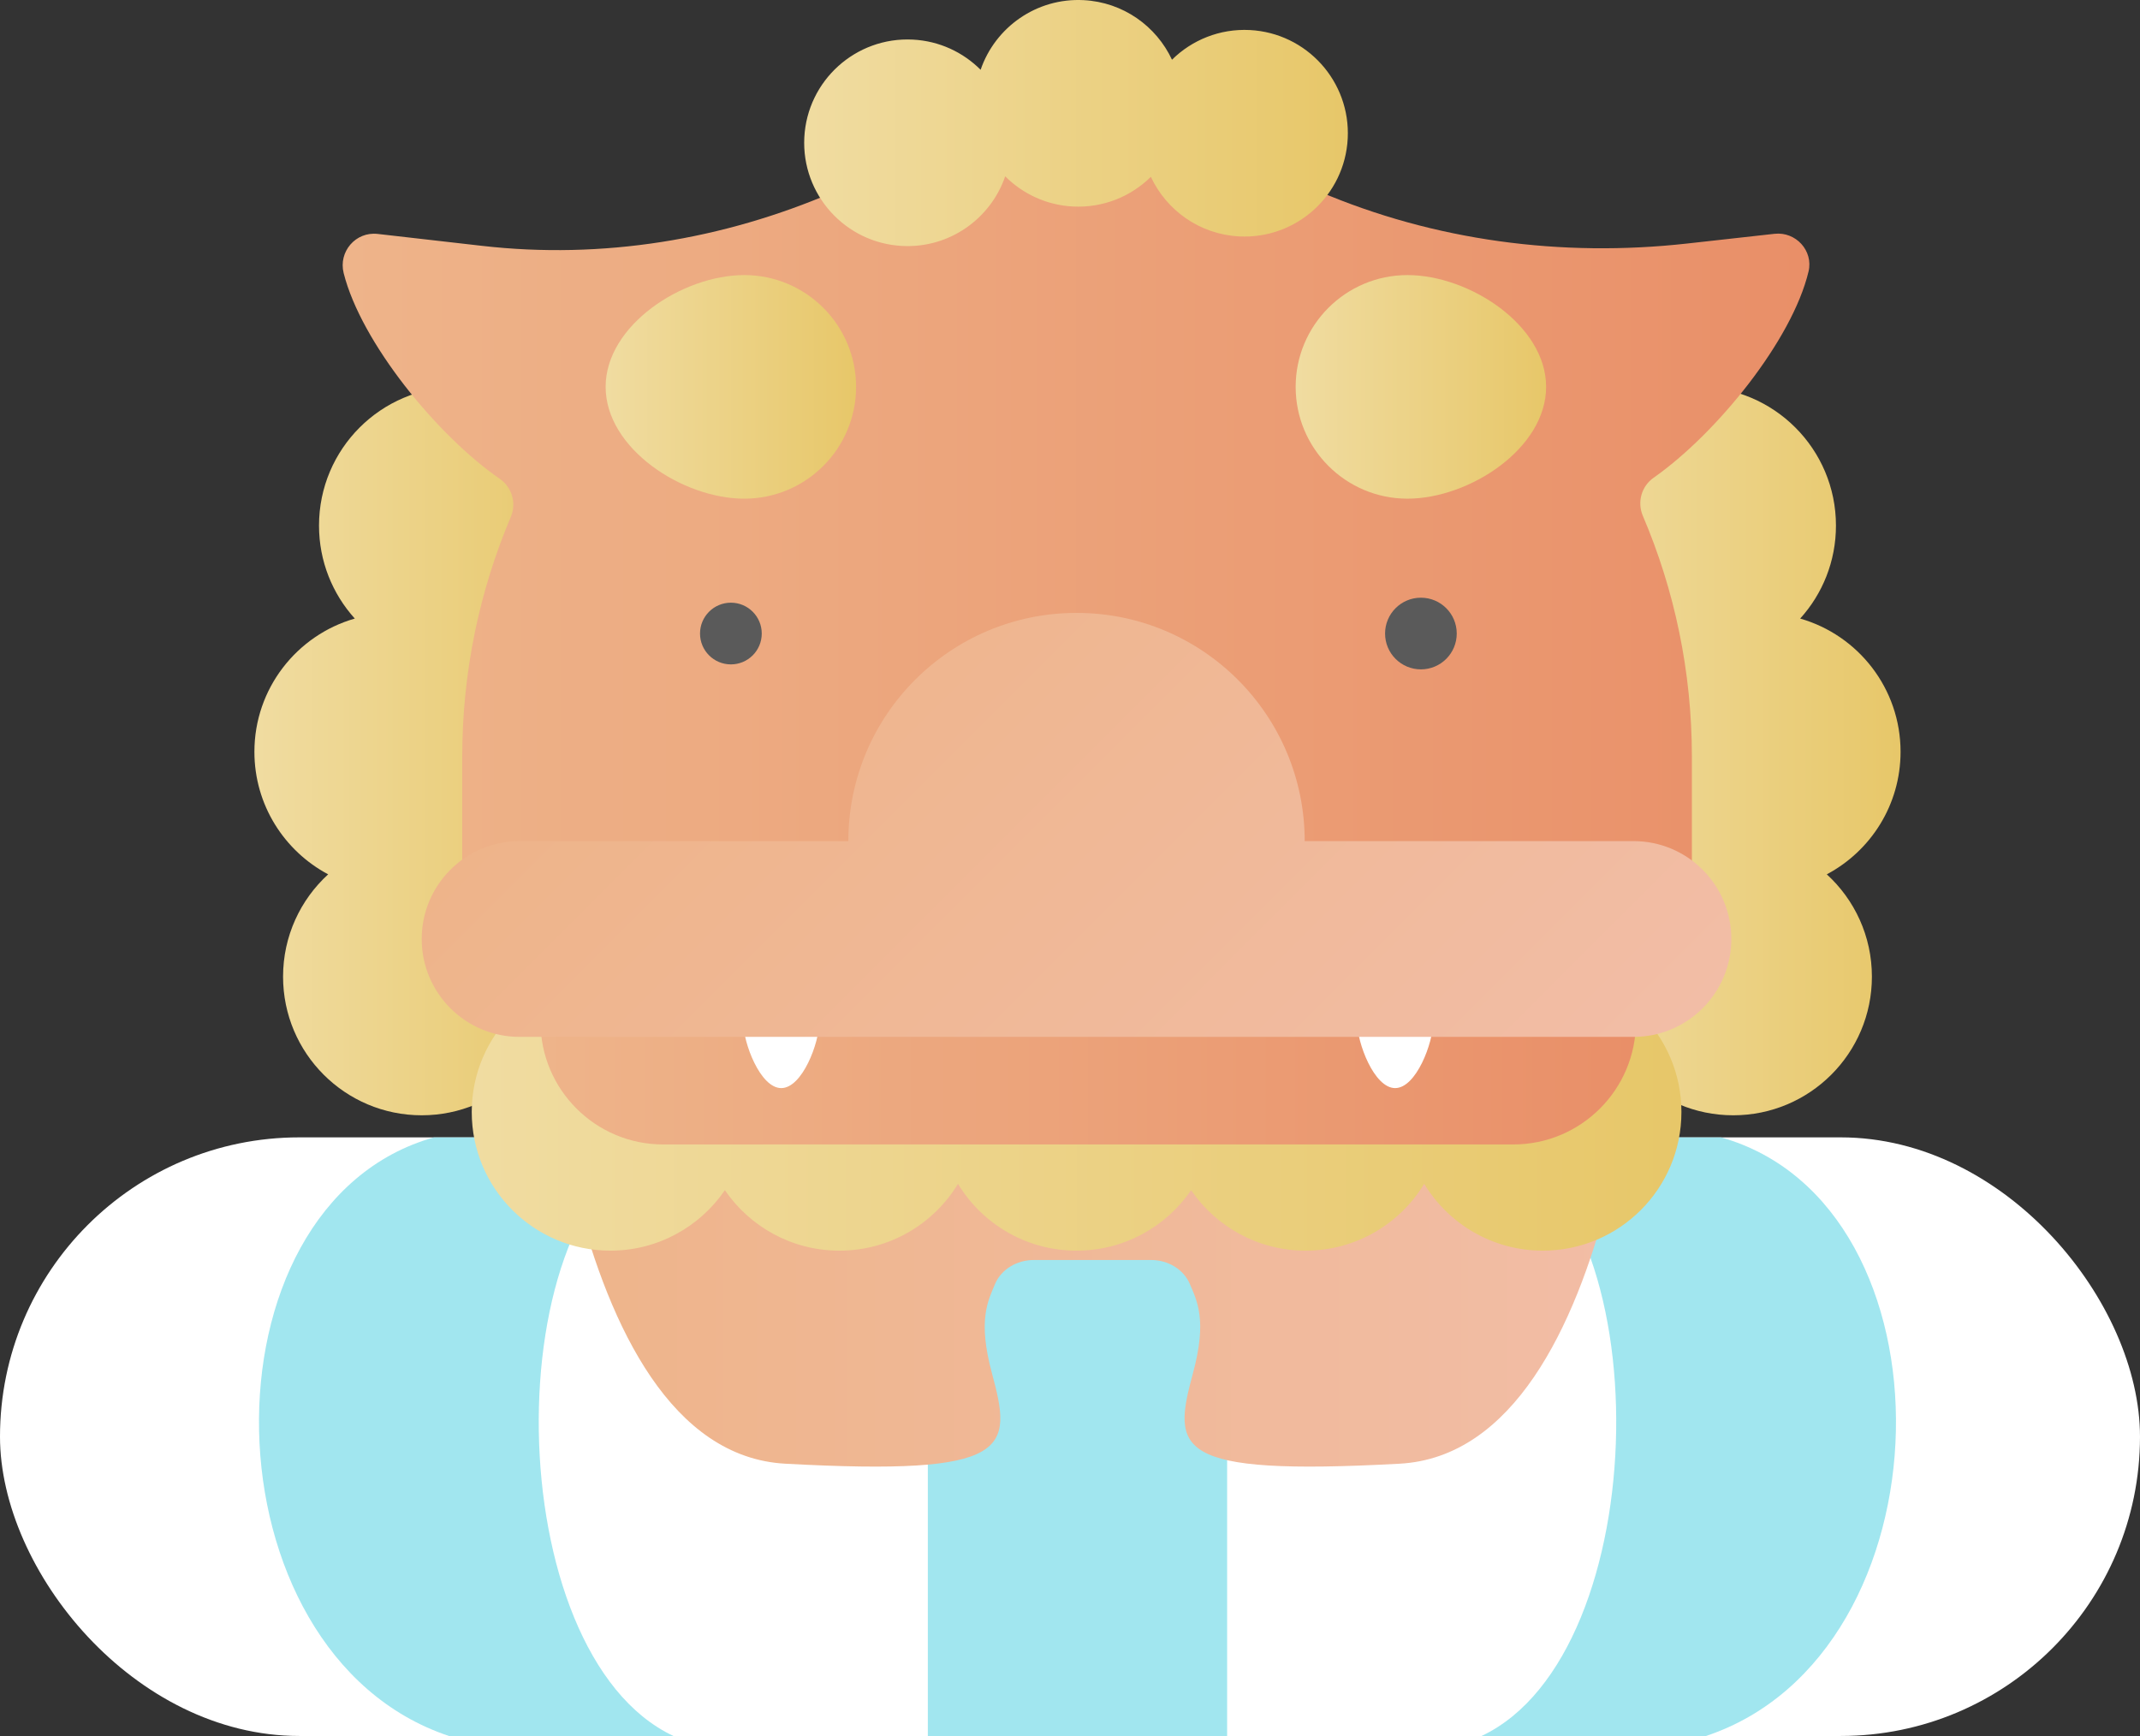 <svg width="143" height="116" viewBox="0 0 143 116" fill="none" xmlns="http://www.w3.org/2000/svg">
<rect x="0" y="0" width="143" height="116" fill="#333333" stroke="none"/>
<path d="M32.516 57.072C34.366 55.379 35.53 52.943 35.53 50.235C35.53 47.844 34.623 45.665 33.139 44.022C37.01 42.912 39.847 39.346 39.847 35.12C39.847 30.002 35.7 25.855 30.582 25.855C25.464 25.855 21.317 30.002 21.317 35.12C21.317 37.511 22.224 39.69 23.708 41.333C19.837 42.443 17 46.009 17 50.235C17 53.786 18.998 56.867 21.929 58.424C20.078 60.116 18.915 62.552 18.915 65.26C18.915 70.378 23.062 74.525 28.18 74.525C33.298 74.525 37.445 70.378 37.445 65.26C37.445 61.71 35.447 58.628 32.516 57.072Z" fill="url(#paint0_linear_22_4758)"/>
<path d="M122.071 58.424C125.002 56.867 127 53.786 127 50.235C127 46.005 124.164 42.44 120.292 41.333C121.78 39.69 122.683 37.511 122.683 35.12C122.683 30.002 118.536 25.855 113.418 25.855C108.3 25.855 104.153 30.002 104.153 35.12C104.153 39.35 106.99 42.916 110.861 44.022C109.373 45.665 108.47 47.844 108.47 50.235C108.47 52.943 109.634 55.379 111.484 57.072C108.553 58.628 106.555 61.71 106.555 65.26C106.555 70.378 110.703 74.525 115.82 74.525C120.938 74.525 125.085 70.378 125.085 65.26C125.085 62.552 123.922 60.116 122.071 58.424Z" fill="url(#paint1_linear_22_4758)"/>
<path d="M107.107 76.474C107.107 76.474 113.35 93.734 112.017 102.437C111.658 104.778 112.444 107.124 114.102 108.82C114.944 109.685 115.446 110.659 114.627 112.189C112.361 116.415 96.905 114.644 92.135 111.645C89.631 110.07 84.188 110.149 79.584 110.58C74.497 111.056 69.383 111.056 64.295 110.58C59.691 110.149 54.252 110.07 51.744 111.645C46.974 114.644 31.519 115.871 29.253 112.189C27.976 110.115 29.015 109.42 30.59 108.049C31.919 106.893 32.455 105.096 32.044 103.385C30.046 95.064 36.769 76.474 36.769 76.474H107.107Z" fill="url(#paint2_linear_22_4758)"/>
<rect y="76" width="143" height="40" rx="20" fill="white"/>
<path d="M30 116C13.5 110.5 13 80.5 29 76H44.291C32.947 80.5 33.301 110.5 45 116H30Z" fill="#8ADFEB" fill-opacity="0.8"/>
<path d="M114 116C130.5 110.5 131 80.5 115 76H99.709C111.053 80.5 110.699 110.5 99 116H114Z" fill="#8ADFEB" fill-opacity="0.8"/>
<rect x="62" y="76" width="20" height="40" fill="#8ADFEB" fill-opacity="0.8"/>
<path d="M36 63C36 63 37.304 96.982 52.48 97.807C67.656 98.632 67.66 96.852 66.28 91.745C65.325 88.205 66.017 86.929 66.493 85.795C66.9 84.828 67.936 84.194 69.087 84.194H76.913C78.064 84.194 79.096 84.828 79.507 85.795C79.987 86.929 80.679 88.205 79.72 91.745C78.34 96.852 78.34 98.632 93.52 97.807C108.701 96.978 110 63 110 63" fill="url(#paint3_linear_22_4758)"/>
<path d="M103.092 65.041C99.734 65.041 96.792 66.827 95.168 69.505C93.544 66.827 90.602 65.041 87.244 65.041C84.064 65.041 81.261 66.642 79.592 69.082C77.922 66.642 75.12 65.041 71.94 65.041C68.582 65.041 65.64 66.827 64.016 69.505C62.392 66.827 59.449 65.041 56.092 65.041C52.911 65.041 50.109 66.642 48.439 69.082C46.77 66.642 43.968 65.041 40.787 65.041C35.67 65.041 31.523 69.188 31.523 74.306C31.523 79.423 35.67 83.57 40.787 83.57C43.968 83.57 46.77 81.969 48.439 79.529C50.109 81.969 52.911 83.57 56.092 83.57C59.449 83.57 62.392 81.784 64.016 79.106C65.64 81.784 68.582 83.57 71.94 83.57C75.12 83.57 77.922 81.969 79.592 79.529C81.261 81.969 84.064 83.57 87.244 83.57C90.602 83.57 93.544 81.784 95.168 79.106C96.792 81.784 99.734 83.57 103.092 83.57C108.21 83.57 112.357 79.423 112.357 74.306C112.357 69.188 108.21 65.041 103.092 65.041Z" fill="url(#paint4_linear_22_4758)"/>
<path d="M36.119 68.278H109.317C109.317 72.803 105.645 76.474 101.121 76.474H44.315C39.79 76.474 36.119 72.803 36.119 68.278Z" fill="url(#paint5_linear_22_4758)"/>
<path d="M95.768 68.278C95.768 69.683 94.632 72.708 93.227 72.708C91.821 72.708 90.685 69.683 90.685 68.278" fill="white"/>
<path d="M54.747 68.278C54.747 69.683 53.61 72.708 52.205 72.708C50.8 72.708 49.663 69.683 49.663 68.278" fill="white"/>
<path d="M112.735 16.273C104.361 17.206 95.856 16.092 88.109 12.779C83.157 10.661 77.703 9.486 71.974 9.486C66.244 9.486 60.707 10.676 55.721 12.828C48.311 16.024 40.232 17.346 32.214 16.428L25.234 15.631C23.768 15.465 22.605 16.817 22.964 18.248C24.124 22.871 29.207 29.1 33.392 31.993C34.219 32.563 34.522 33.628 34.129 34.553C32.044 39.475 30.888 44.887 30.888 50.568V59.315C30.888 60.475 31.828 61.415 32.988 61.415H110.956C112.115 61.415 113.056 60.475 113.056 59.315V50.568C113.056 44.857 111.889 39.414 109.781 34.474C109.388 33.556 109.683 32.495 110.502 31.921C114.702 28.975 119.756 22.739 120.851 18.143C121.184 16.753 119.998 15.465 118.578 15.623L112.738 16.273H112.735Z" fill="url(#paint6_linear_22_4758)"/>
<path d="M109.15 56.203H87.183C87.183 47.784 80.358 40.955 71.936 40.955C63.513 40.955 56.688 47.78 56.688 56.203H34.721C31.107 56.203 28.18 59.13 28.18 62.745C28.18 66.359 31.107 69.286 34.721 69.286H109.15C112.765 69.286 115.692 66.359 115.692 62.745C115.692 59.13 112.765 56.203 109.15 56.203Z" fill="url(#paint7_linear_22_4758)"/>
<path d="M78.315 3.99C77.269 1.75 75.052 0.145 72.408 0.009C69.262 -0.153 66.501 1.822 65.527 4.663C64.359 3.495 62.773 2.736 60.994 2.646C57.187 2.453 53.943 5.38 53.746 9.187C53.554 12.995 56.481 16.239 60.288 16.435C63.434 16.598 66.195 14.622 67.17 11.782C68.337 12.949 69.923 13.708 71.702 13.799C73.715 13.901 75.573 13.13 76.903 11.816C77.949 14.056 80.166 15.661 82.81 15.797C86.617 15.99 89.862 13.062 90.058 9.255C90.251 5.448 87.323 2.204 83.516 2.007C81.503 1.905 79.645 2.676 78.315 3.99Z" fill="url(#paint8_linear_22_4758)"/>
<path d="M48.84 44.396C49.978 44.396 50.902 43.473 50.902 42.334C50.902 41.195 49.978 40.272 48.84 40.272C47.701 40.272 46.777 41.195 46.777 42.334C46.777 43.473 47.701 44.396 48.84 44.396Z" fill="#5A5A5A"/>
<path d="M49.735 18.381C53.859 18.381 57.205 21.727 57.205 25.851C57.205 29.976 53.859 33.322 49.735 33.322C45.61 33.322 40.47 29.976 40.47 25.851C40.47 21.727 45.61 18.381 49.735 18.381Z" fill="url(#paint9_linear_22_4758)"/>
<path d="M94.05 18.381C89.925 18.381 86.579 21.727 86.579 25.851C86.579 29.976 89.925 33.322 94.05 33.322C98.174 33.322 103.315 29.976 103.315 25.851C103.315 21.727 98.174 18.381 94.05 18.381Z" fill="url(#paint10_linear_22_4758)"/>
<path d="M94.948 44.728C96.271 44.728 97.343 43.656 97.343 42.334C97.343 41.011 96.271 39.939 94.948 39.939C93.626 39.939 92.554 41.011 92.554 42.334C92.554 43.656 93.626 44.728 94.948 44.728Z" fill="#5A5A5A"/>
<defs>
<linearGradient id="paint0_linear_22_4758" x1="17" y1="50.19" x2="39.843" y2="50.19" gradientUnits="userSpaceOnUse">
<stop stop-color="#F0DCA1"/>
<stop offset="1" stop-color="#E7C769"/>
</linearGradient>
<linearGradient id="paint1_linear_22_4758" x1="104.157" y1="0.002" x2="127" y2="0.002" gradientUnits="userSpaceOnUse">
<stop stop-color="#F0DCA1"/>
<stop offset="1" stop-color="#E7C769"/>
</linearGradient>
<linearGradient id="paint2_linear_22_4758" x1="71.86" y1="76.474" x2="71.86" y2="114.689" gradientUnits="userSpaceOnUse">
<stop stop-color="#EEB48A"/>
<stop offset="1" stop-color="#E98F68"/>
</linearGradient>
<linearGradient id="paint3_linear_22_4758" x1="36" y1="80.501" x2="110" y2="80.501" gradientUnits="userSpaceOnUse">
<stop stop-color="#EEB48A"/>
<stop offset="1" stop-color="#F2BDA6"/>
</linearGradient>
<linearGradient id="paint4_linear_22_4758" x1="31.515" y1="74.306" x2="112.357" y2="74.306" gradientUnits="userSpaceOnUse">
<stop stop-color="#F0DCA1"/>
<stop offset="1" stop-color="#E7C769"/>
</linearGradient>
<linearGradient id="paint5_linear_22_4758" x1="36.119" y1="72.376" x2="109.317" y2="72.376" gradientUnits="userSpaceOnUse">
<stop stop-color="#EEB48A"/>
<stop offset="1" stop-color="#E98F68"/>
</linearGradient>
<linearGradient id="paint6_linear_22_4758" x1="22.9" y1="35.452" x2="120.904" y2="35.452" gradientUnits="userSpaceOnUse">
<stop stop-color="#EEB48A"/>
<stop offset="1" stop-color="#E98F68"/>
</linearGradient>
<linearGradient id="paint7_linear_22_4758" x1="48.704" y1="39.513" x2="95.171" y2="85.977" gradientUnits="userSpaceOnUse">
<stop stop-color="#EEB48A"/>
<stop offset="1" stop-color="#F2BDA6"/>
</linearGradient>
<linearGradient id="paint8_linear_22_4758" x1="53.742" y1="8.224" x2="90.069" y2="8.224" gradientUnits="userSpaceOnUse">
<stop stop-color="#F0DCA1"/>
<stop offset="1" stop-color="#E7C769"/>
</linearGradient>
<linearGradient id="paint9_linear_22_4758" x1="40.47" y1="25.851" x2="57.205" y2="25.851" gradientUnits="userSpaceOnUse">
<stop stop-color="#F0DCA1"/>
<stop offset="1" stop-color="#E7C769"/>
</linearGradient>
<linearGradient id="paint10_linear_22_4758" x1="86.579" y1="25.851" x2="103.319" y2="25.851" gradientUnits="userSpaceOnUse">
<stop stop-color="#F0DCA1"/>
<stop offset="1" stop-color="#E7C769"/>
</linearGradient>
</defs>
</svg>
